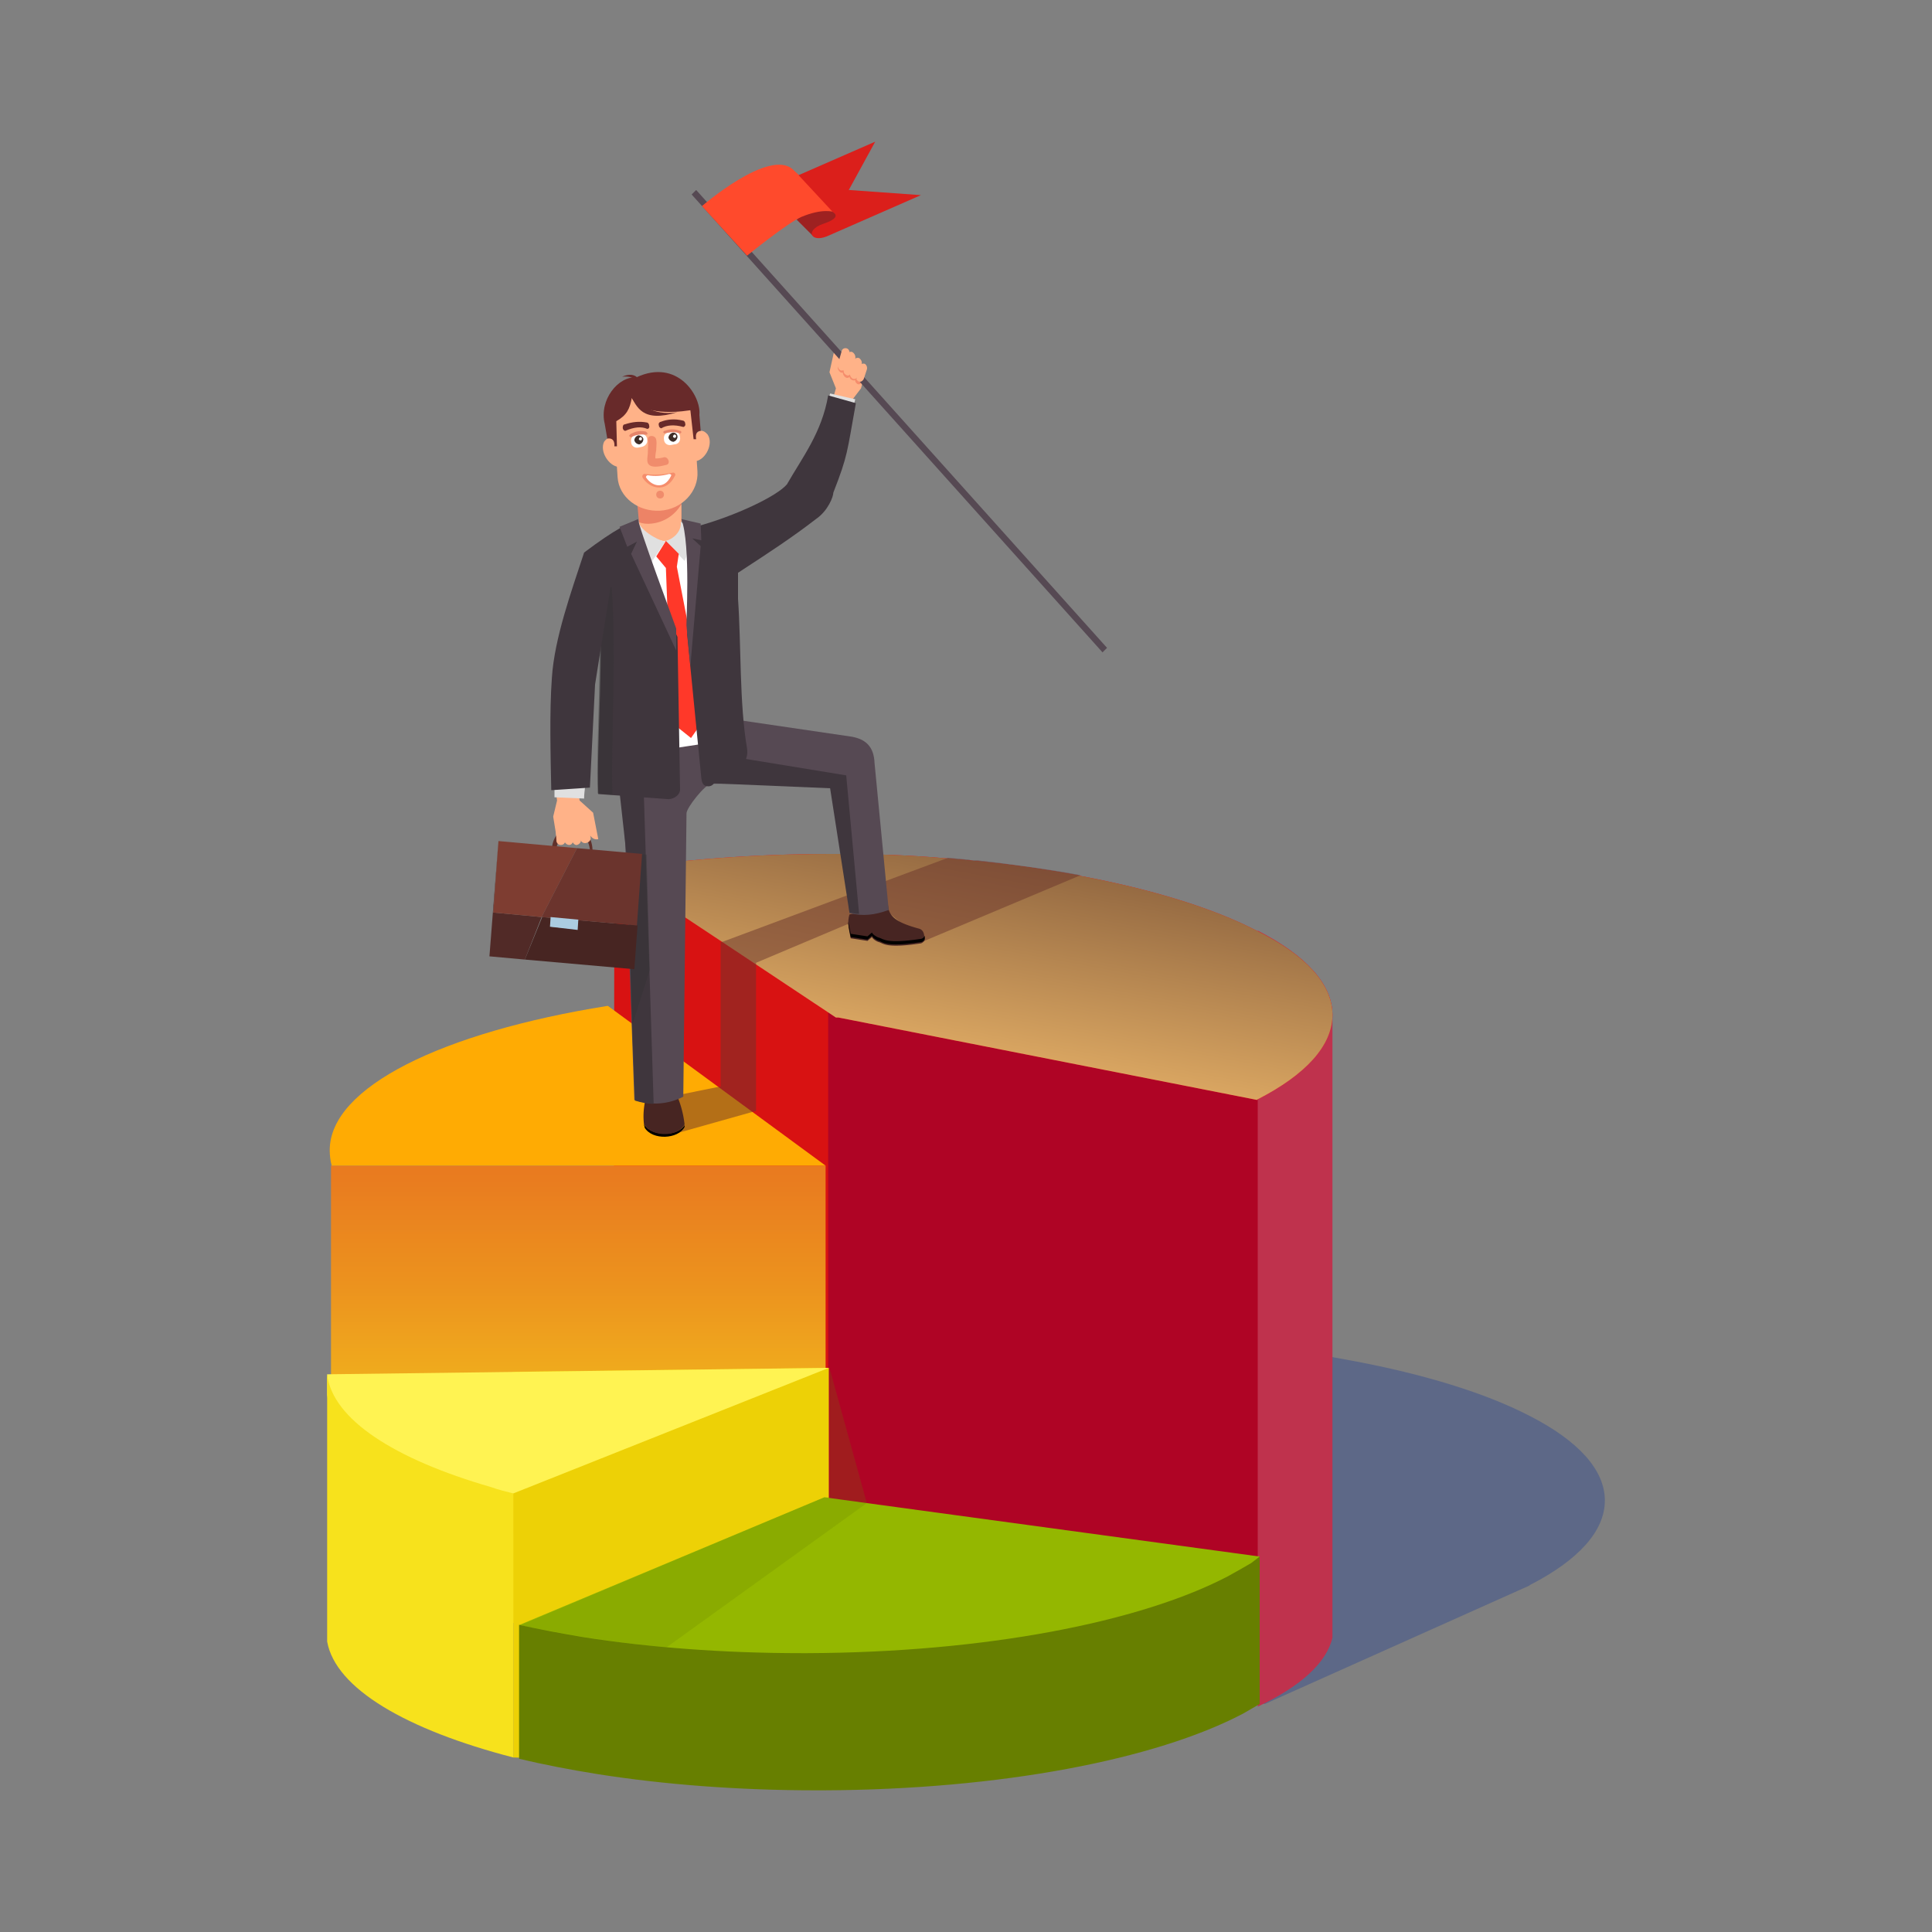 <svg xmlns="http://www.w3.org/2000/svg" xmlns:xlink="http://www.w3.org/1999/xlink" xmlns:v="https://vecta.io/nano" viewBox="0 0 300 300"><rect x="0" y="0" width="300" height="300" fill="#808080" stroke="none"/><path d="M249.2 233c0 4.8-4.2 9.3-11.6 13.1 0 0-.1 0-.1.1h0l-41.1 18.4-34.7-12.6-29.8 2.3 40.2-21-17.6-11.7-16.9-15.1c10.2-1.6 21.7 1.4 33.9 1.4h.9c5.8 0 11.5.2 17 .7l3.3.3c.4 0 .7.1 1.1.1l2.8.3c4.7.5 9.2 1.2 13.4 2 11.2 2.1 20.6 5 27.4 8.5.1 0 .1.1.2.1 7.4 3.8 11.6 8.3 11.6 13.1z" opacity=".5" fill="#3a508e"></path><path d="M130.2 132.6l-.2 141.6c-.3 0-.7-1.7-.9-1.7-12.2 0-23.7-.9-33.9-2.5l.2-134.8c10.2-1.6 21.7-2.5 33.9-2.5.3-.1.6-.1.9-.1z" fill="#d81212"></path><path d="M198.5 170.2l-.6 90.8c-1.1.7-2.3 2.4-3.6 3-13.6 7.1-38.1 8.4-65.7 8.5v-137c7.3-.6 69.9 34.7 69.9 34.7z" fill="#af0425"></path><path d="M206.9 157.6v96.7c-.9 3.9-5 7.6-11.6 10.7V144.5c7.4 3.8 11.6 8.3 11.6 13.1z" fill="#bf324d"></path><use xlink:href="#D" fill="#f5111a"></use><linearGradient id="A" gradientUnits="userSpaceOnUse" x1="160.341" y1="96.808" x2="144.652" y2="181.747"><stop offset="0" stop-color="#3d1d1a"></stop><stop offset=".266" stop-color="#744d33"></stop><stop offset=".943" stop-color="#fcc471"></stop></linearGradient><use xlink:href="#D" fill="url(#A)"></use><linearGradient id="B" gradientUnits="userSpaceOnUse" x1="89.755" y1="172.762" x2="89.755" y2="241.514"><stop offset="0" stop-color="#e8741f"></stop><stop offset=".152" stop-color="#e97c1f"></stop><stop offset=".386" stop-color="#ec921e"></stop><stop offset=".675" stop-color="#f1b51d"></stop><stop offset=".976" stop-color="#f7e21c"></stop></linearGradient><path d="M51.4 181h76.8v71H51.4z" fill="url(#B)"></path><path d="M128.2 181H51.5c-.2-.8-.3-1.6-.3-2.4 0-9.8 17.5-18.3 43.1-22.4h.1l33.8 24.8z" fill="#ffab03"></path><path d="M79.7 213v59.9l49 1.4v-61.9z" fill="#edd106"></path><path d="M128.7 212.4l-49 19.5-11.9 2.9-16-12.7-1-5.5v-3.2z" fill="#fff352"></path><path d="M79.7 231.9v41c-16.6-4.3-27.6-10.7-28.9-18v-41.5c.8 7 10.5 13.2 25.4 17.5 1.1.4 2.3.7 3.5 1z" fill="#f7e21c"></path><path d="M195.6 241.7l-4.5 15.6-62.3 7.6-48.2-12.6h.1l47.3-19.8z" fill="#94b700"></path><path d="M195.6 241.7v22.9l-2.6 1.5c-13.5 7.1-37.6 11.8-65.2 11.9h-1c-12.2 0-23.7-.9-33.9-2.5-4.4-.7-8.5-1.5-12.3-2.4v-20.8c3.1.7 6.4 1.3 9.9 1.9 10.2 1.6 21.7 2.5 33.9 2.5h1c27.5-.1 51.6-4.8 65.2-11.9 1.3-.7 2.5-1.4 3.7-2.1l1.3-1z" fill="#677f00"></path><path d="M167.8 135.9c-4.2-.8-8.7-1.4-13.4-2l-2.6-.3h-.6c-.2 0-.5 0-.7-.1h0l-3.3-.3-34.9 13-.4.1v22.4l-9.9 2 1.9 5.6 13.5-3.8v-23l19.9-8.4 6 5.1 24.5-10.3z" opacity=".5" fill="#6b342d"></path><path d="M100 174.6c0-.2 0 .1 0 0 0 .3.1.2.1.5 1.2 2 5.2 1.8 6.2-.1v-.3c-1 1.8-5.1 1.8-6.3-.1z"></path><path d="M100.5 169.5c-.5 2-.7 3.4-.5 5.1 1.2 2 5.3 2 6.3 0a15.87 15.87 0 0 0-1.6-5.4l-4.2.3zm37.4-28.9c.1 1.8 1.5 2.7 4.8 3.6.4.1.7.4.8 1l.1.8c-.2.3-.5.5-.7.5-5.3.8-5.7 0-6.4-.2-.4-.1-1-.5-1.1-.8l-.7.6-2.6-.4c-.4-1.9-.5-2.6-.2-3.7l6-1.4z" fill="#472522"></path><path d="M142.9 145.8c-5.3.8-5.7 0-6.4-.2-.4-.1-1-.5-1.1-.8l-.7.6-2.6-.4-.4-1.9c0 .6.2 1.3.4 2.4l2.6.4.7-.6c.1.3.7.7 1.1.8.6.2 1.1 1 6.4.2.2 0 .5-.1.7-.5v-.5c-.2.4-.5.5-.7.5z"></path><path d="M96.7 70c-1.1-2.1-2-2.6-2.9-1.4-.7 1.5.7 3.7 2.2 3.9l.7-2.5zm10.4-.9c.9-2.2 1.8-2.8 2.8-1.6.9 1.4-.3 3.8-1.8 4.1l-1-2.5z" fill="#ffb288"></path><path d="M105.8 85.8v-9.7l-7 .3.8 9z" fill="#ed8366"></path><g fill="#ffb288"><path d="M102.5 79.3h0c-3.4.2-6.4-2.1-6.6-5.2l-.5-7.5c-.2-3.1 2.4-5.9 5.8-6.1h0c3.4-.2 6.4 2.1 6.6 5.2l.5 7.5c.2 3.1-2.4 5.9-5.8 6.1z"></path><path d="M101.2 81.3h0c-.7.1-1.4 0-2-.2l.4 4.2 6.2.5v-7.5c-1 1.7-2.7 2.8-4.6 3z"></path></g><path d="M96.6 58.5c2.2-1 3.2.7 2.5 1.7 0 0-1.7 1.1-.8.2 1.2-1.2.1-2.1-1.7-1.9z" fill="#682a2a"></path><path d="M104.7 69l-.5.1c-.6.1-1.1-.3-1.1-.9h0c-.1-.6.3-1.1.9-1.1l.5-.1c.6-.1 1.1.3 1.1.9h0c.1.6-.3 1.1-.9 1.1zm-5.1.4l-.5.1c-.6.1-1.1-.3-1.1-.9h0c-.1-.6.3-1.1.9-1.1l.5-.1c.6-.1 1.1.3 1.1.9h0c.1.5-.3 1-.9 1.1z" fill="#fff"></path><path d="M102.7 66.5c.8-.5 2-.6 3.4-.2.2 0 .4-.3.3-.5h0c0-.3-.2-.5-.4-.5-1.2-.3-2.4-.2-3.4.2-.2 0-.4.3-.3.5h0c0 .3.2.5.4.5zm-2.2.1c-.9-.4-2-.3-3.4.3-.2 0-.4-.2-.4-.5h0c0-.3.1-.5.3-.5 1.2-.4 2.3-.5 3.4-.3.2 0 .4.2.4.5h0c.1.3-.1.5-.3.5z" fill="#682a2a"></path><path d="M100.3 67.5c-.8-.1-1.6 0-2.3.4-.1 0-.2-.1-.3-.2h0c0-.1.1-.2.2-.3.6-.3 1.2-.6 2.3-.4.1 0 .2.1.3.2h0c.1.2 0 .3-.2.3zm5.3-.2c-.8-.3-1.6-.2-2.4 0-.1 0-.2-.1-.2-.2h0c0-.1.1-.2.2-.2.6-.2 1.3-.4 2.4 0 .1 0 .2.1.2.2h0c0 .1-.1.2-.2.2z" fill="#e5846a"></path><path d="M100.2 73.6c1.4.2 2.8.1 4.2-.2.3-.1.6.2.4.5-1.4 2.8-4 1.9-5 .3-.2-.3.1-.7.4-.6z" fill="#f58d6c"></path><path d="M100.6 73.8c1.1.2 2.2.1 3.3-.2.2 0 .4.1.3.3-1.1 2.3-3.1 1.5-3.9.2 0-.1.1-.3.3-.3z" fill="#fff"></path><path d="M97.8 61.2c1.1 2 1.9 4.5 7.4 2.8-4 .7-6.3-1.6-7.4-2.8z" fill="#682a2a"></path><path d="M100.6 68.3c.1.6 0 1.2 0 1.9 0 .5-.2 1.3 0 1.7.4.9 2 .5 2.8.3.8-.1.4-1.3-.3-1.2-.3.1-1.3.3-1.6.1a1.38 1.38 0 0 1 .3.4c-.1-.5 0-1.1.1-1.6 0-.5.1-1.1 0-1.6-.1-.8-1.4-.8-1.3 0h0zm1.9 9.1c.8 0 .8-1.2 0-1.2s-.8 1.2 0 1.2h0z" fill="#f08c6c"></path><path d="M99.9 68.2c0 .4-.3.7-.6.8-.4 0-.7-.3-.8-.6 0-.4.3-.7.6-.8.4 0 .8.3.8.6zm5.3-.4c0 .4-.3.7-.6.8-.4 0-.7-.3-.8-.6 0-.4.3-.7.6-.8.4-.1.8.2.8.6z" fill="#3e2c27"></path><path d="M99.7 68.1c0 .1-.1.3-.2.3s-.3-.1-.3-.2.1-.3.2-.3c.1-.1.2 0 .3.2zm5.3-.4c0 .1-.1.3-.2.3s-.3-.1-.3-.2.1-.3.2-.3c.1-.1.3.1.3.2z" fill="#fff"></path><path d="M98.1 61.8c1.4 2.4 5.9 2.4 9.1 1.9l.5 4.5h.4s-.3-1.3.7-1.3l-.2-2.5c.3-2.9-3.4-8.8-9.8-5.8-2.8-.2-5.8 3.5-4.9 7.2l.4 2.3c1.3-.2 1.1 1.2 1.1 1.2h.4l-.1-3.9c1.6-.9 2.1-1.9 2.4-3.6z" fill="#682a2a"></path><path d="M115.1 115.9c-1.9-16.3-1.7-24.6-3.3-30l-14-3-5.3 5.8c4 2.7 4.9 23 4.4 27.6 7.1.6 12.7 3.1 18.2-.4z" fill="#fff"></path><path d="M115.3 111.9l17 2.5c2.1.4 3.4 1.5 3.5 4.1l2.2 22.8c-2.2.8-4 1-6.1.5l-1.8-20.1h-19.7c-.9.1-3.8 3.7-3.8 4.6l-.5 44c-2.4 1.2-5 1.4-7.6.5l-1.9-53.4 13.9-2.1 4.8-3.4z" fill="#564953"></path><path d="M101.5 171.4c-1 0-1.9-.2-2.9-.5l-.6-15.6-.5-20.6-2.2-19.9 4.4-.1 1.8 56.7zm29.9-51l-15.9-2.6-5.3 3.8h-.3l19 .8 3 19.3c.9.1.6.2 1.5.2l-2-21.5z" fill="#3f363d"></path><path d="M97.4 132.6l.8 26.5 2.7-8.5-.5-17.9-3-.1z" opacity=".4" fill="#333"></path><g fill="#e0e0e0"><path d="M106.3 87.1c.7-1.6 1-3.2 1-4.9l-1.6-1.2c.2 1.6-1.3 2.8-2.4 3l3 3.1z"></path><path d="M100.9 87.7c-1.5-1.5-2.5-3.5-3.1-5.7l1.3-1.3c0 1.5 3 3.2 4.2 3.4l-2.4 3.6z"></path></g><path d="M103.4 84l-1.5 2.4 1.5 1.8.9 24 3 2.4 2.3-3.3-4.5-23.3.3-2-2-2z" fill="#ff3829"></path><path d="M92.9 90.2c1 11.3-.3 24.8 0 33.1l11 .8c.8-.1 1.6-.6 1.7-1.4l-.4-23.8-2.9-6.2-3.6-6-5.8 3.5z" fill="#3f363d"></path><path d="M95.1 123.4c-.3-8.1.8-23.4-.3-34.5l-2.1 1.3c1 11.3-.2 24.8.1 33l2.3.2z" fill="#333" opacity=".4"></path><path d="M129.1 62.8l.7-2.5-1-2.5.8-3.6c1 .3.9 2 .6 2.7l-.1.1.2-1.2 4.1 1.8-.7 2.7-1.3 1.7-.8 3-2.9-1.5.4-.7z" fill="#ffb288"></path><g fill="#f58d6c"><path d="M133.2 58.2c-.1.4-.5.5-.8.4s-.5-.5-.4-.8l-.1.3c-.1.4.1.8.4.9.3.2.7 0 .8-.4l.6-1.9v-.1l-.5 1.6z"></path><path d="M132.2 57.8c-.1.4-.5.6-.8.4h0c-.3-.1-.5-.5-.4-.9l-.1.3c-.1.4.1.8.4 1h0c.3.2.7 0 .8-.4l.6-2.1V56l-.5 1.8z"></path><path d="M131.4 57c-.1.4-.5.6-.8.4h0c-.3-.1-.5-.5-.4-.9l-.1.3c-.1.4.1.8.4 1h0c.3.2.7 0 .8-.4l.6-2.1v-.1l-.5 1.8zm2.7 1.9c-.1.3-.5.5-.8.3-.2-.1-.4-.4-.4-.7l-.1.2c-.1.3 0 .7.3.9s.6 0 .8-.3l.5-1.5v-.2l-.3 1.3z"></path></g><path d="M171.2 101.3l-63.8-71.1.7-.7 63.8 71.1z" fill="#564953"></path><path d="M126.2 36.6l-2.5-2.5 2.1-1.8 3.4-.1.9 1.1-.1.8-2.2.9-1.1.9-.5.7z" fill="#9e2121"></path><path d="M109 32s10.4-9 14.1-5.7 6.3 6.6 6.3 6.6-1.7-.6-5 .8c-2.1.9-8.4 6-8.4 6l-7-7.7z" fill="#ff4a2c"></path><path d="M124 27.2l11.9-5.2-4.1 7.5 11.2.8-14.6 6.4c-2.5 1-3.4-.9-.7-1.9 3.7-1.2 1.2-2 1.6-1.9l-5.3-5.7z" fill="#db1f1b"></path><g fill="#ffb288"><path d="M133.8 56.5l-.6 1.9c-.1.4-.5.5-.8.4h0c-.3-.2-.5-.6-.4-.9l.6-1.9c.1-.4.5-.5.8-.4h0c.3.2.5.6.4.9z"></path><path d="M132.8 55.7l-.6 2.1c-.1.4-.5.6-.8.4h0c-.3-.2-.5-.6-.4-1l.6-2.1c.1-.4.5-.6.8-.4h0c.3.2.5.6.4 1z"></path><path d="M131.9 55l-.6 2.1c-.1.4-.5.5-.8.4h0c-.3-.2-.5-.6-.4-.9l.6-2.1c.1-.4.5-.5.8-.4h0c.3.1.5.5.4.9zm1.6 1.8l-.5 1.5c-.1.3 0 .7.3.9h0c.3.2.6 0 .8-.3l.5-1.5c.1-.3 0-.7-.3-.9h0c-.3-.1-.7 0-.8.3z"></path></g><path d="M132 65.5c.2-1.2.5-2.4.8-3.5l-3.9-.9-.9 3.4 4 1z" fill="#e0e0e0"></path><g fill="#3f363d"><path d="M108 81.8c6.3-1.7 12.7-4.8 14.2-6.6 2.4-4.2 5.4-8 6.4-13.8l4.3 1.2c-1.4 7.7-1.2 8-3.5 13.9 0 .6-.8 2.8-2.7 4.1-7.5 5.8-15.7 10.2-15.1 10.8l-3.6-9.6z"></path><path d="M107.1 81.8l.7 5.1-.3 5.8-.8 5.8 2.2 22.3c.1.8.3 1.3 1.1 1.3.6 0 .9-.5.9-.5s5.7-1.7 5.1-5.4c-1.2-6.9-.9-16.2-1.4-23.2V83l-7.5-1.2z"></path></g><path d="M105.8 80.6l3 .7.1 2.6-1.4-.3 1.3 1.2-1.6 18.6-.6-6.2c-.1.2.7-12.7-.8-16.6z" fill="#564953"></path><path d="M86.3 132.4c.1-2 1.5-3.5 2.9-3.4 1.5.1 2.6 1.9 2.4 3.9 0 .6-.2 1.2-.5 1.7.5-.6.9-1.4.9-2.3.1-2-1.1-3.8-2.9-3.9-1.7-.2-3.3 1.3-3.4 3.4-.1 1 .2 2 .8 2.7l-.2-2.1z" fill="#60312b"></path><path d="M76.6 141.7l.8-11.1-1.4 17.9 5.5.5 2.6-6.6z" fill="#512a27"></path><path d="M81.5 149l17 1.5.5-6.8-14.8-1.3-2.7 6.6zm8.1-4.7l-4-.4.1-1.4 4 .4-.1 1.4z" fill="#472522"></path><path d="M98.9 143.7l.8-11.1-.8 11.1zm-22.3-2l7.5.7 5.5-10.7-12.2-1.1z" fill="#7e3d31"></path><path d="M99.7 132.6l-.8 11.1-14.8-1.3 5.5-10.7z" fill="#6b342d"></path><path d="M85.4 143.9l4.3.5.1-1.6-4.3-.4z" fill="#abcce0"></path><g fill="#ffb288"><path d="M89.6 121.4l.4 2.9 2.1 1.9.8 4.1c-1.2.3-1.8-1.4-1.8-2.3v-.1l.3 1.3-5 .7-.5-3.1.6-2.5-.5-3.5 3.6-.3v.9z"></path><path d="M87.6 130.5l-.3-2.2c0-.4.2-.8.6-.8h0c.4 0 .8.3.8.7l.3 2.2c0 .4-.2.8-.6.8h0c-.4 0-.7-.3-.8-.7z"></path><path d="M88.8 130.5l-.3-2.5c-.1-.4.2-.8.6-.9h0c.4 0 .8.3.8.7l.3 2.5c.1.4-.2.8-.6.9h0c-.3.1-.7-.3-.8-.7z"></path><path d="M90.1 130.2l-.3-2.5c-.1-.4.2-.8.7-.9h0c.4 0 .8.3.9.7l.3 2.5c.1.4-.2.8-.7.9h0a.75.75 0 0 1-.9-.7zm-2.3.2l-.1-1.8a.68.68 0 0 0-.7-.7h0c-.4 0-.7.4-.7.8l.1 1.8a.68.68 0 0 0 .7.7h0c.5 0 .7-.4.7-.8z"></path></g><path d="M91 119.6c0 2.2-.3 3.2-.3 4.4l-4.6-.2v-3.9l4.9-.3z" fill="#e0e0e0"></path><path d="M99.1 80.8c-1.3.3-3.5 1.3-8.4 5-2 6.1-4.6 13.3-5 19.4-.4 5.4-.2 12.3-.1 17.5l6-.4.8-16 2.4-15.1 4.8-.7-.5-9.7z" fill="#3f363d"></path><path d="M99.1 80.6l-2.9 1.2 1.2 3.1 1.5-.8L98 86l7 15v-3.4c0-.1-6.2-16.7-5.9-17z" fill="#564953"></path><path d="M90.6 254.2c4.1.6 8.4 1.2 12.9 1.6l31.1-22.4-5.8-21v20.1h-.8l-47.3 19.9 9.9 1.8z" opacity=".2" fill="#677f00"></path><defs><path id="D" d="M206.9 157.6c0 4.8-4.2 9.3-11.6 13.1 0 0-.1 0-.1.1h0l-65-12.8h-.4l-17.6-11.7-16.9-11.2c10.2-1.6 21.7-2.5 33.9-2.5h.9c5.8 0 11.5.2 17 .7l3.3.3c.4 0 .7.1 1.1.1l2.8.3c4.7.5 9.2 1.2 13.4 2 11.2 2.1 20.6 5 27.4 8.5.1 0 .1.1.2.1 7.4 3.7 11.6 8.2 11.6 13z"></path></defs></svg>